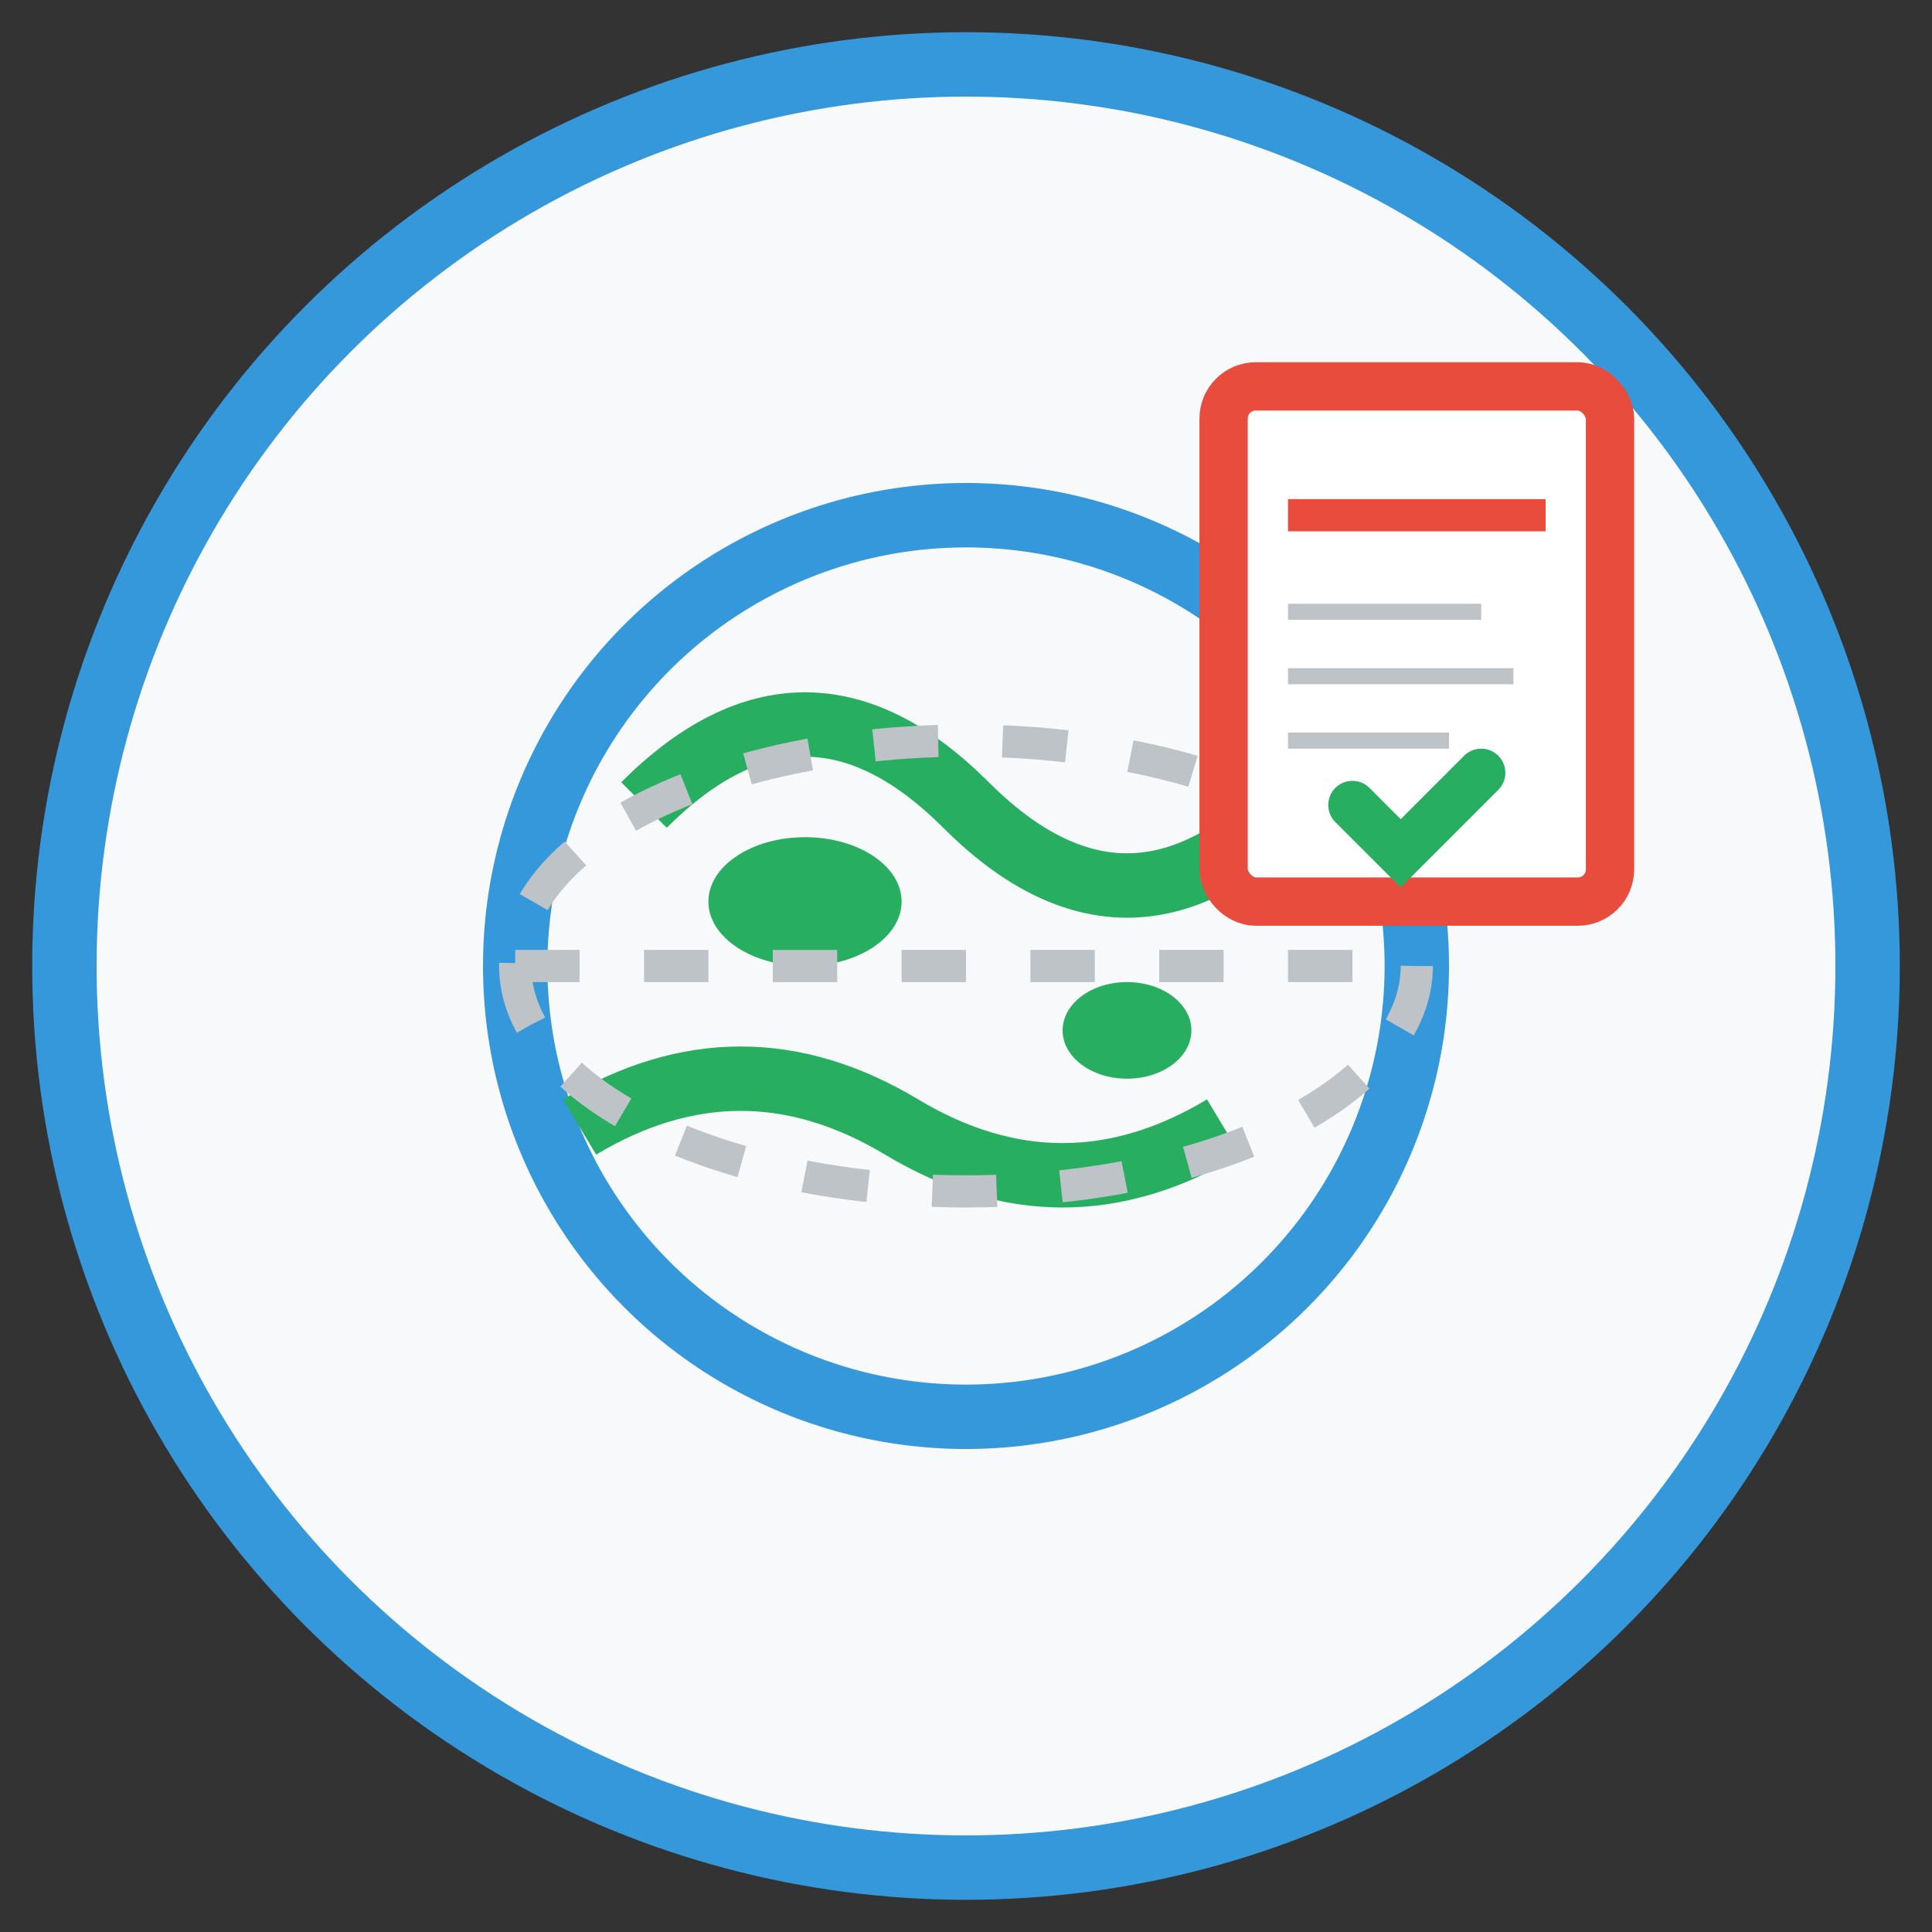 <svg width="60" height="60" viewBox="0 0 60 60" fill="none" xmlns="http://www.w3.org/2000/svg">
  <rect x="0" y="0" width="60" height="60" fill="#333333" stroke="none"/>
  <!-- Background circle -->
  <circle cx="30" cy="30" r="28" fill="#f8f9fa" stroke="#3498db" stroke-width="2"/>
  
  <!-- Globe representing international experience -->
  <circle cx="30" cy="30" r="14" fill="none" stroke="#3498db" stroke-width="2"/>
  
  <!-- Continents/landmasses -->
  <path d="M20 25 Q25 20 30 25 Q35 30 40 25" fill="none" stroke="#27ae60" stroke-width="2"/>
  <path d="M18 35 Q23 32 28 35 Q33 38 38 35" fill="none" stroke="#27ae60" stroke-width="2"/>
  <ellipse cx="25" cy="28" rx="3" ry="2" fill="#27ae60"/>
  <ellipse cx="35" cy="32" rx="2" ry="1.5" fill="#27ae60"/>
  
  <!-- Latitude/longitude lines -->
  <line x1="16" y1="30" x2="44" y2="30" stroke="#bdc3c7" stroke-width="1" stroke-dasharray="2,2"/>
  <ellipse cx="30" cy="30" rx="14" ry="7" fill="none" stroke="#bdc3c7" stroke-width="1" stroke-dasharray="2,2"/>
  
  <!-- Document/certificate overlay -->
  <rect x="38" y="12" width="12" height="16" fill="white" stroke="#e74c3c" stroke-width="1.5" rx="1"/>
  <line x1="40" y1="16" x2="48" y2="16" stroke="#e74c3c" stroke-width="1"/>
  <line x1="40" y1="19" x2="46" y2="19" stroke="#bdc3c7" stroke-width="0.5"/>
  <line x1="40" y1="21" x2="47" y2="21" stroke="#bdc3c7" stroke-width="0.5"/>
  <line x1="40" y1="23" x2="45" y2="23" stroke="#bdc3c7" stroke-width="0.5"/>
  
  <!-- Checkmark on document -->
  <path d="M42 25 L43.5 26.5 L46 24" fill="none" stroke="#27ae60" stroke-width="1.5" stroke-linecap="round"/>
</svg>
